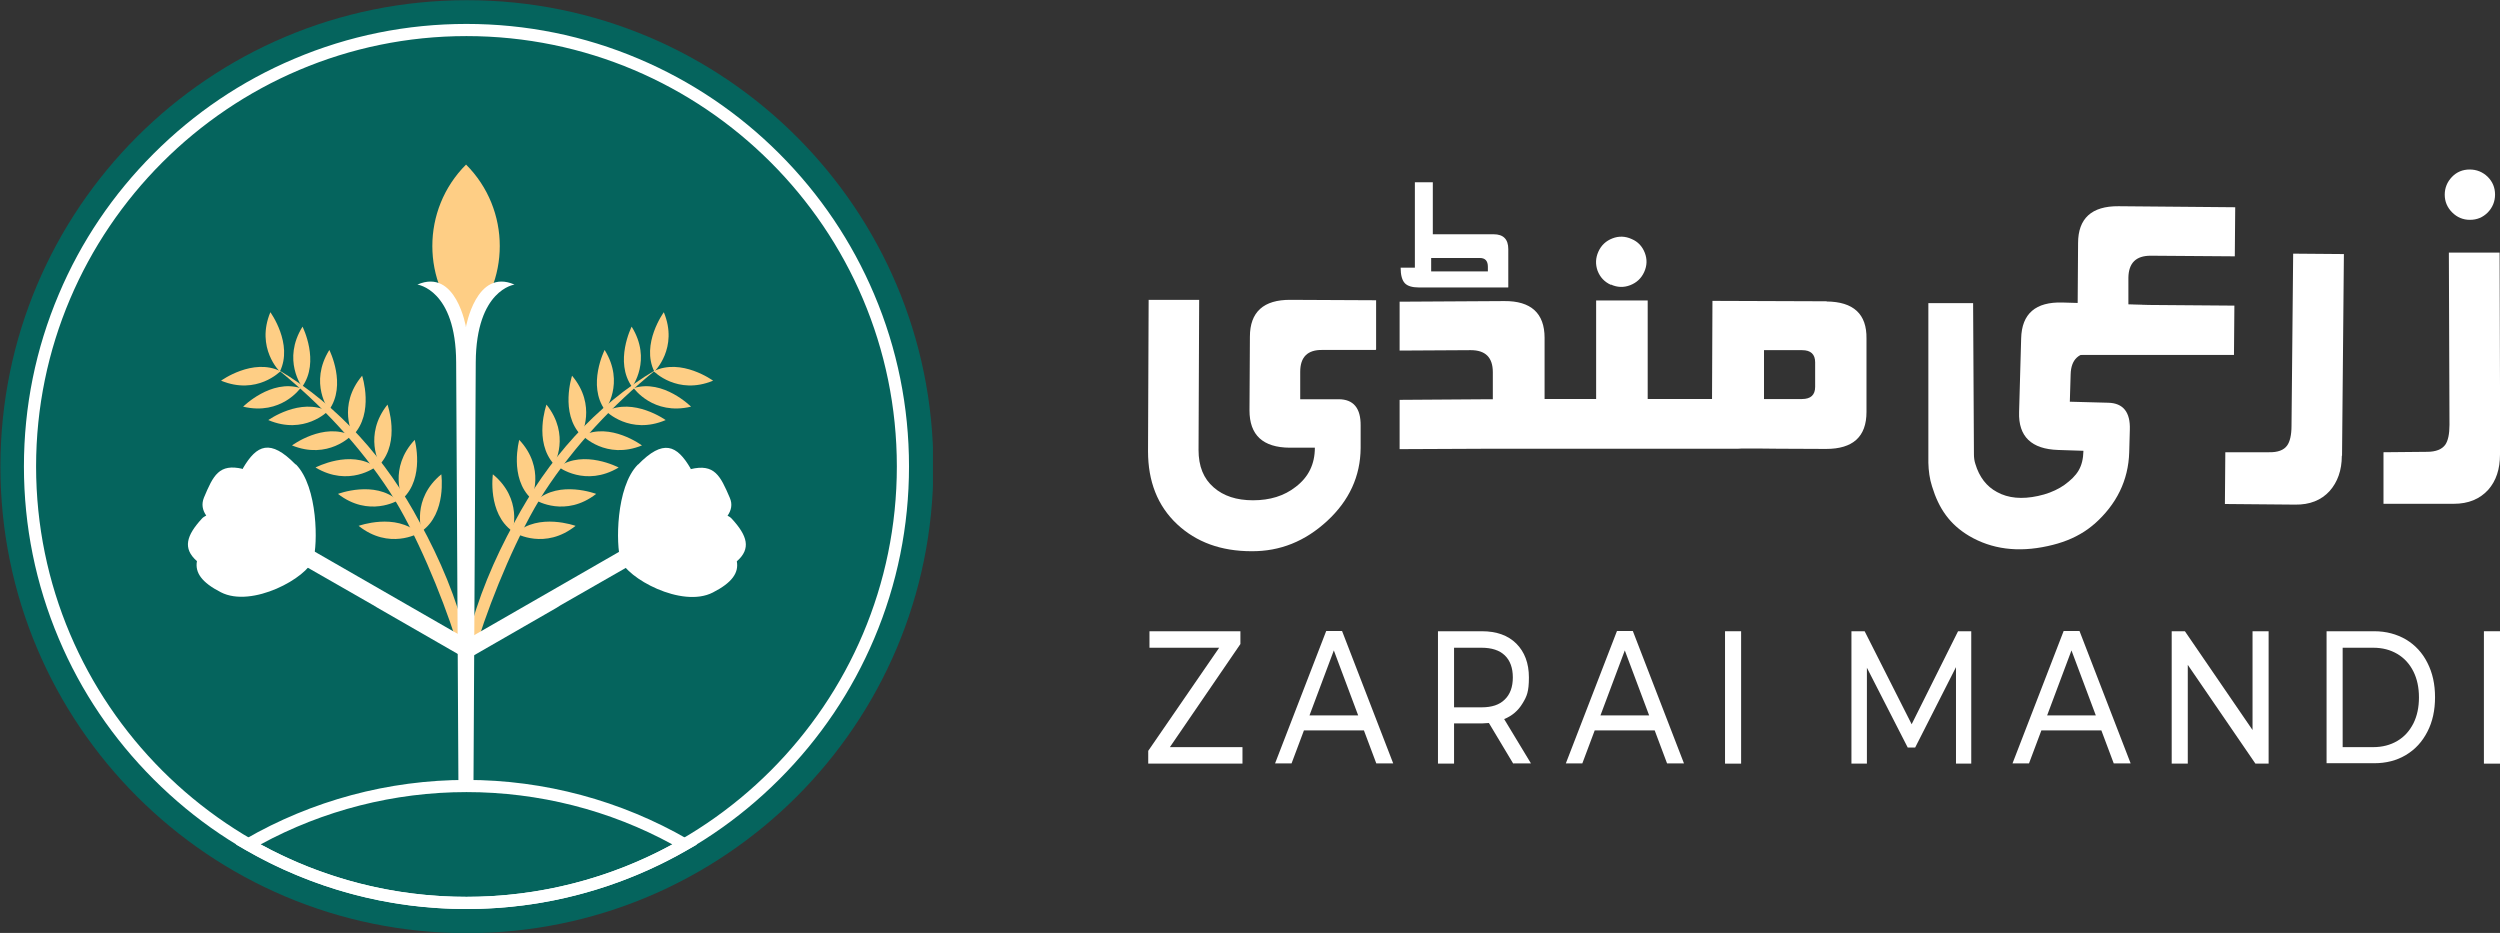 <?xml version="1.0" encoding="UTF-8"?>
<svg id="Layer_2" xmlns="http://www.w3.org/2000/svg" version="1.1" xmlns:xlink="http://www.w3.org/1999/xlink" viewBox="0 0 1212.3 452.4">
  <rect x="0" y="0" width="1212.3" height="452.4" fill="#333333" stroke="none"/>
  <!-- Generator: Adobe Illustrator 29.3.1, SVG Export Plug-In . SVG Version: 2.1.0 Build 151)  -->
  <defs>
    <style>
      .st0 {
        fill: #fff;
      }

      .st1 {
        fill: none;
      }

      .st2 {
        clip-path: url(#clippath-1);
      }

      .st3 {
        fill: #05645d;
      }

      .st4 {
        fill: #fece85;
      }

      .st5 {
        clip-path: url(#clippath);
      }
    </style>
    <clipPath id="clippath">
      <rect class="st1" width="452.4" height="452.4"/>
    </clipPath>
    <clipPath id="clippath-1">
      <rect class="st1" width="452.4" height="452.4"/>
    </clipPath>
  </defs>
  <g id="Layer_1-2">
    <g>
      <g class="st5">
        <g class="st2">
          <g>
            <path class="st3" d="M452.6,226.3c0,125-101.3,226.2-226.2,226.2S.2,351.3.2,226.3,101.4.1,226.4.1s226.2,101.3,226.2,226.2"/>
            <path class="st4" d="M131.1,151.4s11.2,15.4,4.6,28.8c0,0-11.8-11.4-4.6-28.8"/>
            <path class="st4" d="M107.2,184.6s15.4-11.2,28.8-4.6c0,0-11.4,11.8-28.8,4.6"/>
            <path class="st4" d="M117.9,197.2s13.5-13.5,27.8-9c0,0-9.4,13.4-27.8,9"/>
            <path class="st4" d="M130.1,203.7s15.5-11.1,28.9-4.3c0,0-11.5,11.7-28.9,4.3"/>
            <path class="st4" d="M141.6,216s15.3-11.4,28.8-4.8c0,0-11.3,11.9-28.8,4.8"/>
            <path class="st4" d="M153,226.7s16.9-8.9,29.2-.3c0,0-13,10-29.2.3"/>
            <path class="st4" d="M163.9,239.5s17.8-6.8,29,3.2c0,0-14.1,8.4-29-3.2"/>
            <path class="st4" d="M173.9,255s17.9-6.5,29,3.6c0,0-14.2,8.2-29-3.6"/>
            <path class="st4" d="M146.7,158.4s8.6,17-.2,29.2c0,0-9.8-13.1.2-29.2"/>
            <path class="st4" d="M159.7,169.7s8.6,17-.2,29.2c0,0-9.8-13.1.2-29.2"/>
            <path class="st4" d="M175.6,182.2s6,18.1-4.4,28.9c0,0-7.8-14.4,4.4-28.9"/>
            <path class="st4" d="M187.9,196.2s6.4,17.9-3.7,29c0,0-8.1-14.2,3.7-29"/>
            <path class="st4" d="M201.1,213.3s5.1,18.4-5.9,28.6c0,0-7-14.8,5.9-28.6"/>
            <path class="st4" d="M214,230s2.7,18.9-9.5,27.6c0,0-5.1-15.6,9.5-27.6"/>
            <path class="st4" d="M226.3,310c-4.9-19.8-12.9-38.8-22.7-56.6-15.9-30.1-39.3-56.8-68.7-74.1,20.9,17,39.4,36.7,54.1,59.2,12.5,19.3,25.2,50,32.1,71.7,1.2,3.8,3.7-3.9,5.2-.3"/>
            <path class="st4" d="M321.9,151.4s-11.2,15.4-4.6,28.8c0,0,11.8-11.4,4.6-28.8"/>
            <path class="st4" d="M345.8,184.6s-15.4-11.2-28.8-4.6c0,0,11.4,11.8,28.8,4.6"/>
            <path class="st4" d="M335.1,197.2s-13.5-13.5-27.8-9c0,0,9.4,13.4,27.8,9"/>
            <path class="st4" d="M322.8,203.7s-15.5-11.1-28.9-4.3c0,0,11.5,11.7,28.9,4.3"/>
            <path class="st4" d="M311.3,216s-15.3-11.4-28.8-4.8c0,0,11.3,11.9,28.8,4.8"/>
            <path class="st4" d="M300,226.7s-16.9-8.9-29.2-.3c0,0,13,10,29.2.3"/>
            <path class="st4" d="M289.1,239.5s-17.8-6.8-29,3.2c0,0,14.1,8.4,29-3.2"/>
            <path class="st4" d="M279.1,255s-17.9-6.5-29,3.6c0,0,14.2,8.2,29-3.6"/>
            <path class="st4" d="M306.3,158.4s-8.6,17,.2,29.2c0,0,9.8-13.1-.2-29.2"/>
            <path class="st4" d="M293.2,169.7s-8.6,17,.2,29.2c0,0,9.8-13.1-.2-29.2"/>
            <path class="st4" d="M277.4,182.2s-6,18.1,4.4,28.9c0,0,7.8-14.4-4.4-28.9"/>
            <path class="st4" d="M265,196.2s-6.4,17.9,3.7,29c0,0,8.1-14.2-3.7-29"/>
            <path class="st4" d="M251.8,213.3s-5.1,18.4,5.9,28.6c0,0,7-14.8-5.9-28.6"/>
            <path class="st4" d="M239,230s-2.7,18.9,9.5,27.6c0,0,5.1-15.6-9.5-27.6"/>
            <path class="st4" d="M226.7,310c4.9-19.8,12.9-38.8,22.7-56.6,15.9-30.1,39.3-56.8,68.7-74.1-20.9,17-39.4,36.7-54.1,59.2-12.5,19.3-25.2,50-32.1,71.7-1.2,3.8-3.7-3.9-5.2-.3"/>
            <path class="st0" d="M226.2,440.8c-37.8,0-74.9-10-107.4-28.8l-4.4-2.5,4.4-2.5c32.5-18.8,69.6-28.8,107.4-28.8s74.9,10,107.4,28.8l4.4,2.5-4.4,2.5c-32.5,18.8-69.6,28.8-107.4,28.8ZM126.3,409.5c30.5,16.7,64.9,25.4,99.9,25.4s69.4-8.8,99.9-25.4c-30.5-16.7-64.9-25.4-99.9-25.4s-69.4,8.8-99.9,25.4Z"/>
            <path class="st0" d="M143.3,225.2c-12.2-12.5-18.8-9.6-25.5,1.9,0,0,0,.2,0,.3-11.6-2.8-14.4,3.2-18.9,13.9-1.3,3.2-.7,6.1,1.1,8.7-.8.4-1.6.9-2.2,1.6-7.3,8-9.4,14.3-2.3,20.5-1,5.5,2.2,10.3,11.6,15.1,15.1,7.8,42-7.1,44.8-16,2.2-6.8,2.4-35-8.4-46"/>
            <path class="st0" d="M180.7,293.3l-35.1-20.1-8.9-.7c-.2,0,5.1-.8,8.3-1.3l1.7-3-2.6-11.9-5.4-4.5,7.3,3.1,3.3,10.7,80,46-4.2,7.3-41.9-24.1"/>
            <path class="st0" d="M309.4,225.3c12.2-12.5,18.8-9.6,25.5,1.9,0,0,0,.2,0,.3,11.6-2.8,14.4,3.2,19,13.9,1.4,3.2.7,6.1-1.1,8.7.9.4,1.6.9,2.2,1.6,7.3,8,9.4,14.3,2.3,20.5,1,5.5-2.2,10.3-11.6,15.1-15.1,7.8-42-7.1-44.8-16-2.2-6.8-2.4-35,8.4-46"/>
            <path class="st0" d="M272,293.4l35.1-20.1,8.9-.7c.2,0-5.1-.8-8.3-1.3l-1.7-3,2.6-11.9,5.5-4.5-7.3,3.1-3.3,10.7-80,46,4.2,7.3,41.9-24.1"/>
            <path class="st0" d="M226.2,440.8c-29,0-57.1-5.7-83.5-16.9-25.6-10.8-48.5-26.3-68.2-46-19.7-19.7-35.2-42.6-46-68.2-11.2-26.5-16.9-54.6-16.9-83.5s5.7-57.1,16.9-83.5c10.8-25.6,26.3-48.5,46-68.2,19.7-19.7,42.6-35.2,68.2-46,26.4-11.2,54.6-16.9,83.5-16.9s57.1,5.7,83.5,16.9c25.5,10.8,48.5,26.3,68.2,46,19.7,19.7,35.2,42.7,46,68.2,11.2,26.4,16.9,54.6,16.9,83.5s-5.7,57.1-16.9,83.5c-10.8,25.5-26.3,48.5-46,68.2-19.7,19.7-42.6,35.2-68.2,46-26.5,11.2-54.6,16.9-83.5,16.9ZM226.2,17.5C111.2,17.5,17.5,111.2,17.5,226.2s93.6,208.7,208.7,208.7,208.7-93.6,208.7-208.7S341.3,17.5,226.2,17.5Z"/>
            <path class="st4" d="M226,158.8h0c-21.8-21.8-21.8-57.2,0-79,21.8,21.8,21.8,57.2,0,79"/>
            <path class="st0" d="M226,158.8s-4.8-29-23.6-20.8c0,0,18.7,2.4,18.8,37.7.2,35.4,1.1,205.3,1.1,205.3h7.3s.9-170,1.1-205.3,18.8-37.7,18.8-37.7c-18.7-8.2-23.6,20.8-23.6,20.8"/>
          </g>
        </g>
      </g>
      <g>
        <g>
          <path class="st0" d="M667.1,169.7h-25.9c-7.1-.1-10.7,3.4-10.7,10.6v13.3c0,0,18.6,0,18.6,0,7.2,0,10.8,4.3,10.7,12.8v10.9c-.1,13.6-5.5,25.4-16.2,35.3s-22.9,14.8-36.7,14.7c-14.8,0-26.8-4.4-36.1-13.1-9.5-8.9-14.1-20.8-14.1-35.4l.3-73.4h24.5c0,.1-.3,72.8-.3,72.8,0,7.9,2.4,13.9,7.4,18.2,4.7,4.1,11,6.2,19,6.2,8.2,0,15.1-2.1,20.7-6.5,6.2-4.7,9.3-11,9.3-19h-12.2c-13-.1-19.5-6.1-19.5-18.1l.2-35.7c0-12,6.6-18,19.7-17.9l41.5.2v23.8c-.1,0,0,0,0,0Z"/>
          <path class="st0" d="M731.4,139.3v-18.5c0-4.8-2.4-7.2-7.1-7.2h-29.5s0-25.2,0-25.2h-8.7v41.4c0,0-6.9,0-6.9,0,0,3.6.7,6.1,2,7.5,1.3,1.4,3.6,2.1,6.9,2.1h43.2c0,0,0,0,0,0ZM717.6,125.1c2.6,0,3.9,1.4,3.9,4.3v2.2h-27.5s0-6.5,0-6.5h23.6s0,0,0,0Z"/>
          <path class="st0" d="M781.2,138c3.1,1.4,6.2,1.5,9.3.3,3.1-1.2,5.4-3.3,6.8-6.4,1.4-3.1,1.5-6.2.3-9.3-1.2-3.1-3.3-5.4-6.4-6.7-3.1-1.4-6.2-1.5-9.3-.3s-5.4,3.3-6.8,6.4-1.5,6.2-.4,9.3c1.2,3.1,3.3,5.4,6.4,6.8"/>
          <path class="st0" d="M1024.6,243.9c-8.3,12-18.2,18-31.6,20.9-14.5,3.2-27.2,1.5-38.1-4.9-9.4-5.6-14.7-13.2-18-24-1.2-3.7-1.7-7.6-1.8-11.5v-77.4h21.7l.4,73.3c0,1.6.2,3.2.7,4.7,1.9,6.3,5.4,10.9,10.5,13.6,5.4,3,12.1,3.6,19.9,1.9,8-1.7,14.2-5.4,18.8-10.8M1001,235.2c6.3-4.6,9.1-8.6,9.3-16.6l-12.2-.4c-13-.4-19.4-6.5-19-18.4l1-35.7c.3-12,7-17.8,20.1-17.4l41.5,1.2-.7,23.8-25.9-.7c-7.1-.2-10.8,3.3-11,10.5l-.4,13.3,18.7.5c7.2.2,10.7,4.6,10.4,13.1l-.3,10.9c-.4,13.6-6.1,25.3-17,34.9"/>
          <path class="st0" d="M1135.6,221c0,7.1-2.1,12.8-5.9,17.1-4.1,4.5-9.7,6.7-16.7,6.6l-34.1-.3.2-25.1h21.1c4.3.1,7.3-1,8.9-3.3,1.3-1.8,2.1-5,2.1-9.5l.8-83.5,24.6.2-.9,97.8h0Z"/>
          <path class="st0" d="M1212.3,220.4c0,7.1-1.9,12.8-5.7,17.1-4.1,4.5-9.6,6.8-16.7,6.8h-34.1c0,.1,0-25,0-25l21.1-.2c4.3,0,7.3-1.2,8.9-3.5,1.3-1.9,2-5.1,2-9.6l-.3-83.5h24.6c0,0,.3,97.8.3,97.8h0ZM1209.9,94.3c0,3.4-1.2,6.3-3.5,8.7-2.4,2.4-5.2,3.6-8.7,3.6-3.3,0-6.2-1.2-8.6-3.6-2.4-2.4-3.6-5.3-3.6-8.6,0-3.3,1.2-6.2,3.5-8.6s5.2-3.6,8.6-3.6c3.4,0,6.3,1.2,8.7,3.5,2.4,2.4,3.6,5.2,3.6,8.7"/>
          <path class="st0" d="M1083.4,172.1h-88.6c0,0,.2-24,.2-24l12.5-.5.2-29.7c0-12,6.6-18,19.6-17.9l56.6.5-.2,23.8-40.8-.3c-7.1,0-10.7,3.5-10.8,10.7v13.1c-.1,0,51.4.4,51.4.4l-.2,23.9Z"/>
          <path class="st0" d="M722.4,217.4h1.4c-.5,0-.9,0-1.4,0h0Z"/>
          <path class="st0" d="M885.8,146.1l-55.4-.2-.2,47.6h-31.2v-47.8h-25v47.8h-25v-14.3s0-15.4,0-15.4c0-11.9-6.6-17.9-19.5-17.8l-50.8.3v23.7c.1,0,34.5-.2,34.5-.2,7.1,0,10.7,3.5,10.7,10.7v13.1c0,0,0,0,0,0h-1.5l-43.7.3v23.9c.1,0,43.6-.2,43.6-.2h0c.5,0,.9,0,1.4,0h117.8c1.1,0,2.2,0,3.2-.1,5.9,0,11.8,0,17.8.1h.4c7.5,0,15.1.1,22.6.1,13,0,19.6-5.9,19.6-17.9v-35.6c.2-11.9-6.3-17.9-19.4-18h0ZM880.2,187.6c0,3.9-2.1,5.9-6.4,5.9h-10.9s-7.5,0-7.5,0h0s0-23.7,0-23.7h18.5c4.2,0,6.3,2,6.3,5.9v12s0,0,0,0Z"/>
        </g>
        <g>
          <path class="st0" d="M602.5,362.3v8h-45.7v-6.2l34.4-50h-33.8v-8h44.1v6.2l-34.2,50h35.2Z"/>
          <path class="st0" d="M661.4,354.2h-29.1l-6,16h-8l24.8-64.2h7.7l24.8,64.2h-8.2l-6-16h0ZM658.6,346.9l-11.8-31.5-11.8,31.5h23.6Z"/>
          <path class="st0" d="M733.8,370.3l-11.8-19.7c-1.5.1-2.6.2-3.4.2h-13.5v19.5h-7.8v-64.2h21.3c7.1,0,12.7,2,16.7,6s6.1,9.5,6.1,16.4-1,9.2-3.1,12.6c-2.1,3.5-5,6-8.9,7.6l13,21.5h-8.5,0ZM729.7,339.2c2.6-2.5,3.9-6.1,3.9-10.7s-1.3-8.2-3.9-10.7c-2.6-2.5-6.4-3.7-11.3-3.7h-13.3v28.9h13.3c5,0,8.7-1.2,11.3-3.8h0Z"/>
          <path class="st0" d="M802.4,354.2h-29.1l-6,16h-8l24.8-64.2h7.7l24.8,64.2h-8.2l-6-16h0ZM799.7,346.9l-11.8-31.5-11.8,31.5h23.6Z"/>
          <path class="st0" d="M836.5,306.1h7.8v64.2h-7.8v-64.2Z"/>
          <path class="st0" d="M948.5,370.3v-46.8c0,0-19.8,39-19.8,39h-3.6l-19.8-38.7v46.5h-7.5v-64.2h6.4l22.8,45.1,22.5-45.1h6.4v64.2c0,0-7.4,0-7.4,0h0Z"/>
          <path class="st0" d="M1019,354.2h-29.1l-6,16h-8l24.8-64.2h7.7l24.8,64.2h-8.2l-6-16h0ZM1016.3,346.9l-11.8-31.5-11.8,31.5h23.6Z"/>
          <path class="st0" d="M1100.1,306.1v64.2h-6.4l-32.8-47.9v47.9h-7.8v-64.2h6.4l32.8,47.9v-47.9h7.8Z"/>
          <path class="st0" d="M1128.2,306.1h23.1c5.8,0,10.9,1.4,15.4,4,4.5,2.7,8,6.5,10.4,11.3,2.5,4.9,3.7,10.4,3.7,16.7s-1.2,11.9-3.7,16.7c-2.5,4.9-5.9,8.6-10.4,11.3-4.5,2.7-9.6,4-15.4,4h-23.1v-64.2h0ZM1150.8,362.3c4.4,0,8.3-1,11.7-3,3.4-2,5.9-4.8,7.8-8.5,1.8-3.6,2.7-7.8,2.7-12.6s-.9-9-2.7-12.6c-1.8-3.6-4.4-6.5-7.8-8.5-3.4-2-7.2-3-11.7-3h-14.8v48.2h14.8Z"/>
          <path class="st0" d="M1204.5,306.1h7.8v64.2h-7.8v-64.2Z"/>
        </g>
      </g>
    </g>
  </g>
</svg>
